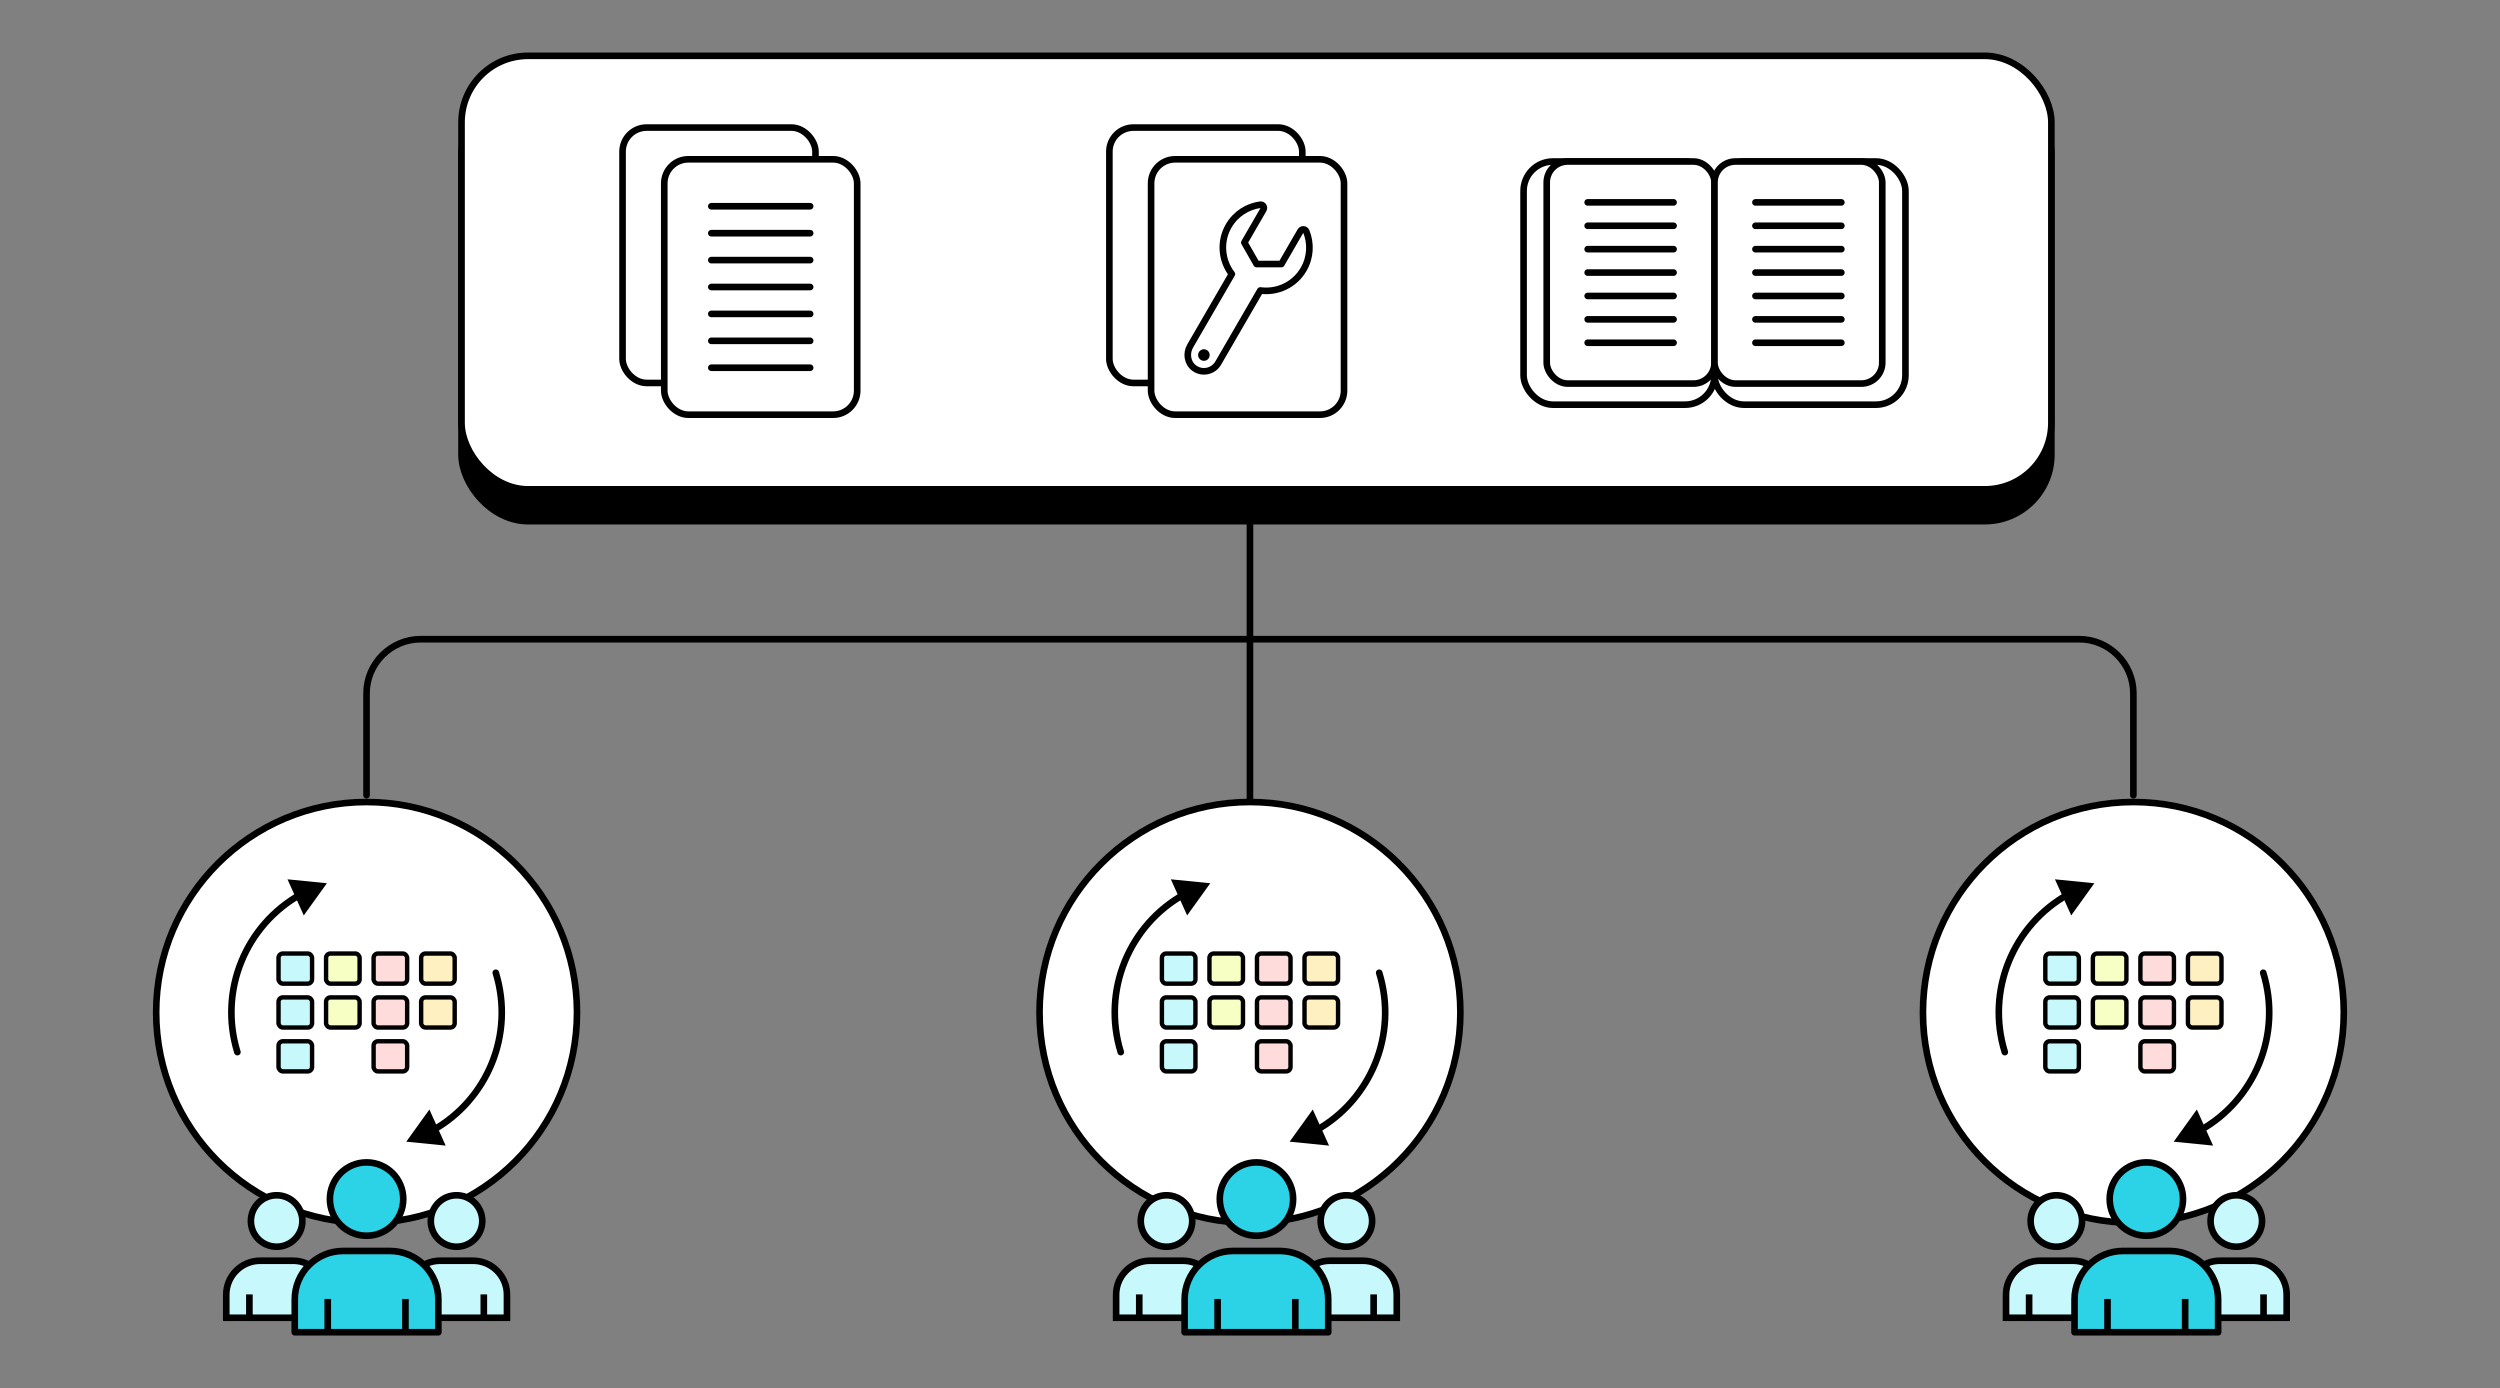 <?xml version="1.0" encoding="UTF-8"?>
<svg id="Calque_7" data-name="Calque 7" xmlns="http://www.w3.org/2000/svg" viewBox="0 0 566.38 314.47">
  <rect x="0" y="0" width="566.38" height="314.47" fill="#808080" stroke="none"/>
  <defs>
    <style>
      .cls-1, .cls-2, .cls-3, .cls-4, .cls-5, .cls-6, .cls-7, .cls-8, .cls-9, .cls-10 {
        stroke: #000;
      }

      .cls-1, .cls-2, .cls-3, .cls-6, .cls-8, .cls-9 {
        stroke-width: 1.5px;
      }

      .cls-1, .cls-11 {
        fill: #000;
      }

      .cls-2, .cls-6, .cls-9 {
        stroke-linecap: round;
        stroke-linejoin: round;
      }

      .cls-2, .cls-12 {
        fill: #fff;
      }

      .cls-3, .cls-6 {
        fill: none;
      }

      .cls-4 {
        fill: #ffdcdc;
      }

      .cls-5, .cls-8 {
        fill: #c7f8fb;
      }

      .cls-11, .cls-12 {
        stroke-width: 0px;
      }

      .cls-7 {
        fill: #f7ffc4;
      }

      .cls-9 {
        fill: #2cd2e5;
      }

      .cls-10 {
        fill: #fff0c1;
      }
    </style>
  </defs>
  <rect class="cls-1" x="104.56" y="19.86" width="360.18" height="98.21" rx="15.07" ry="15.07"/>
  <line class="cls-6" x1="283.18" y1="93.4" x2="283.18" y2="201.5"/>
  <path class="cls-6" d="M83.04,180.16v-23.08c0-6.75,5.52-12.27,12.27-12.27h375.74c6.75,0,12.27,5.52,12.27,12.27v23.08"/>
  <circle class="cls-2" cx="483.32" cy="229.37" r="47.67"/>
  <circle class="cls-2" cx="283.18" cy="229.37" r="47.67"/>
  <circle class="cls-2" cx="83.05" cy="229.37" r="47.67"/>
  <rect class="cls-2" x="104.56" y="12.65" width="360.18" height="98.21" rx="15.07" ry="15.07"/>
  <g>
    <g>
      <g>
        <circle class="cls-8" cx="103.43" cy="276.62" r="5.83"/>
        <path class="cls-8" d="M99.72,285.62h7.44c4.25,0,7.69,3.45,7.69,7.69v5.23h-22.82v-5.23c0-4.25,3.45-7.69,7.69-7.69Z"/>
        <g>
          <line class="cls-3" x1="109.61" y1="293.25" x2="109.61" y2="298.54"/>
          <line class="cls-3" x1="97.26" y1="293.25" x2="97.26" y2="298.54"/>
        </g>
      </g>
      <g>
        <circle class="cls-8" cx="62.67" cy="276.62" r="5.83"/>
        <path class="cls-8" d="M58.95,285.62h7.44c4.25,0,7.69,3.45,7.69,7.69v5.23h-22.82v-5.23c0-4.25,3.45-7.69,7.69-7.69Z"/>
        <g>
          <line class="cls-3" x1="68.85" y1="293.25" x2="68.85" y2="298.54"/>
          <line class="cls-3" x1="56.5" y1="293.25" x2="56.5" y2="298.54"/>
        </g>
      </g>
    </g>
    <g>
      <circle class="cls-9" cx="83.05" cy="271.65" r="8.31"/>
      <path class="cls-9" d="M77.75,283.41h10.6c6.05,0,10.96,4.91,10.96,10.96v7.45h-32.53v-7.45c0-6.05,4.91-10.96,10.96-10.96Z"/>
      <g>
        <line class="cls-3" x1="91.85" y1="294.28" x2="91.85" y2="301.82"/>
        <line class="cls-3" x1="74.25" y1="294.28" x2="74.25" y2="301.82"/>
      </g>
    </g>
  </g>
  <g>
    <g>
      <g>
        <circle class="cls-8" cx="305.03" cy="276.62" r="5.83"/>
        <path class="cls-8" d="M301.31,285.62h7.44c4.25,0,7.69,3.45,7.69,7.69v5.23h-22.82v-5.23c0-4.25,3.45-7.69,7.69-7.69Z"/>
        <g>
          <line class="cls-3" x1="311.2" y1="293.25" x2="311.2" y2="298.54"/>
          <line class="cls-3" x1="298.86" y1="293.25" x2="298.86" y2="298.54"/>
        </g>
      </g>
      <g>
        <circle class="cls-8" cx="264.27" cy="276.62" r="5.83"/>
        <path class="cls-8" d="M260.55,285.62h7.44c4.25,0,7.69,3.45,7.69,7.69v5.23h-22.82v-5.23c0-4.25,3.45-7.69,7.69-7.69Z"/>
        <g>
          <line class="cls-3" x1="270.44" y1="293.25" x2="270.44" y2="298.54"/>
          <line class="cls-3" x1="258.1" y1="293.25" x2="258.1" y2="298.54"/>
        </g>
      </g>
    </g>
    <g>
      <circle class="cls-9" cx="284.65" cy="271.65" r="8.31"/>
      <path class="cls-9" d="M279.35,283.41h10.6c6.05,0,10.96,4.91,10.96,10.96v7.45h-32.53v-7.45c0-6.05,4.91-10.96,10.96-10.96Z"/>
      <g>
        <line class="cls-3" x1="293.45" y1="294.28" x2="293.45" y2="301.82"/>
        <line class="cls-3" x1="275.85" y1="294.28" x2="275.85" y2="301.82"/>
      </g>
    </g>
  </g>
  <g>
    <g>
      <g>
        <circle class="cls-8" cx="506.64" cy="276.62" r="5.83"/>
        <path class="cls-8" d="M502.92,285.62h7.44c4.25,0,7.69,3.45,7.69,7.69v5.23h-22.82v-5.23c0-4.25,3.45-7.69,7.69-7.69Z"/>
        <g>
          <line class="cls-3" x1="512.81" y1="293.25" x2="512.81" y2="298.54"/>
          <line class="cls-3" x1="500.46" y1="293.25" x2="500.46" y2="298.54"/>
        </g>
      </g>
      <g>
        <circle class="cls-8" cx="465.87" cy="276.62" r="5.83"/>
        <path class="cls-8" d="M462.16,285.62h7.44c4.25,0,7.69,3.45,7.69,7.69v5.23h-22.82v-5.23c0-4.25,3.45-7.69,7.69-7.69Z"/>
        <g>
          <line class="cls-3" x1="472.05" y1="293.25" x2="472.05" y2="298.54"/>
          <line class="cls-3" x1="459.7" y1="293.25" x2="459.7" y2="298.54"/>
        </g>
      </g>
    </g>
    <g>
      <circle class="cls-9" cx="486.26" cy="271.65" r="8.31"/>
      <path class="cls-9" d="M480.96,283.41h10.6c6.05,0,10.96,4.91,10.96,10.96v7.45h-32.53v-7.45c0-6.05,4.91-10.96,10.96-10.96Z"/>
      <g>
        <line class="cls-3" x1="495.05" y1="294.28" x2="495.05" y2="301.82"/>
        <line class="cls-3" x1="477.46" y1="294.28" x2="477.46" y2="301.82"/>
      </g>
    </g>
  </g>
  <g>
    <g>
      <path class="cls-12" d="M253.91,238.36c-4.97-16.17,4.12-33.3,20.28-38.26"/>
      <g>
        <path class="cls-6" d="M253.91,238.36c-4.32-14.06,1.99-28.85,14.34-35.73"/>
        <polygon class="cls-11" points="268.95 207.39 274.19 200.1 265.26 199.21 268.95 207.39"/>
      </g>
    </g>
    <g>
      <path class="cls-12" d="M312.46,220.38c4.97,16.17-4.12,33.3-20.28,38.26"/>
      <g>
        <path class="cls-6" d="M312.46,220.38c4.32,14.06-1.99,28.85-14.34,35.73"/>
        <polygon class="cls-11" points="297.41 251.36 292.17 258.65 301.1 259.54 297.41 251.36"/>
      </g>
    </g>
  </g>
  <g>
    <g>
      <path class="cls-12" d="M454.19,238.36c-4.97-16.17,4.12-33.3,20.28-38.26"/>
      <g>
        <path class="cls-6" d="M454.19,238.36c-4.32-14.06,1.99-28.85,14.33-35.73"/>
        <polygon class="cls-11" points="469.24 207.39 474.48 200.1 465.55 199.21 469.24 207.39"/>
      </g>
    </g>
    <g>
      <path class="cls-12" d="M512.74,220.38c4.97,16.17-4.12,33.3-20.28,38.26"/>
      <g>
        <path class="cls-6" d="M512.74,220.38c4.32,14.06-1.99,28.85-14.33,35.73"/>
        <polygon class="cls-11" points="497.7 251.36 492.46 258.65 501.38 259.54 497.7 251.36"/>
      </g>
    </g>
  </g>
  <g>
    <g>
      <path class="cls-12" d="M53.78,238.36c-4.97-16.17,4.12-33.3,20.28-38.26"/>
      <g>
        <path class="cls-6" d="M53.78,238.36c-4.32-14.06,1.99-28.85,14.33-35.73"/>
        <polygon class="cls-11" points="68.82 207.39 74.06 200.1 65.13 199.21 68.82 207.39"/>
      </g>
    </g>
    <g>
      <path class="cls-12" d="M112.32,220.38c4.97,16.17-4.12,33.3-20.28,38.26"/>
      <g>
        <path class="cls-6" d="M112.32,220.38c4.32,14.06-1.99,28.85-14.34,35.73"/>
        <polygon class="cls-11" points="97.28 251.36 92.04 258.65 100.97 259.54 97.28 251.36"/>
      </g>
    </g>
  </g>
  <g>
    <rect class="cls-5" x="463.37" y="216.02" width="7.6" height="6.83" rx=".99" ry=".99"/>
    <rect class="cls-7" x="474.14" y="216.02" width="7.6" height="6.83" rx=".99" ry=".99"/>
    <rect class="cls-4" x="484.91" y="216.02" width="7.6" height="6.83" rx=".99" ry=".99"/>
    <rect class="cls-10" x="495.68" y="216.02" width="7.6" height="6.83" rx=".99" ry=".99"/>
    <rect class="cls-5" x="463.37" y="225.96" width="7.6" height="6.83" rx=".99" ry=".99"/>
    <rect class="cls-7" x="474.14" y="225.96" width="7.6" height="6.83" rx=".99" ry=".99"/>
    <rect class="cls-4" x="484.91" y="225.96" width="7.6" height="6.83" rx=".99" ry=".99"/>
    <rect class="cls-10" x="495.68" y="225.96" width="7.6" height="6.83" rx=".99" ry=".99"/>
    <rect class="cls-5" x="463.37" y="235.9" width="7.6" height="6.83" rx=".99" ry=".99"/>
    <rect class="cls-4" x="484.91" y="235.9" width="7.6" height="6.83" rx=".99" ry=".99"/>
  </g>
  <g>
    <rect class="cls-5" x="263.23" y="216.02" width="7.6" height="6.83" rx=".99" ry=".99"/>
    <rect class="cls-7" x="274" y="216.02" width="7.6" height="6.83" rx=".99" ry=".99"/>
    <rect class="cls-4" x="284.77" y="216.02" width="7.6" height="6.83" rx=".99" ry=".99"/>
    <rect class="cls-10" x="295.54" y="216.02" width="7.6" height="6.83" rx=".99" ry=".99"/>
    <rect class="cls-5" x="263.23" y="225.96" width="7.6" height="6.83" rx=".99" ry=".99"/>
    <rect class="cls-7" x="274" y="225.96" width="7.6" height="6.83" rx=".99" ry=".99"/>
    <rect class="cls-4" x="284.77" y="225.96" width="7.6" height="6.83" rx=".99" ry=".99"/>
    <rect class="cls-10" x="295.54" y="225.96" width="7.6" height="6.83" rx=".99" ry=".99"/>
    <rect class="cls-5" x="263.23" y="235.9" width="7.6" height="6.83" rx=".99" ry=".99"/>
    <rect class="cls-4" x="284.77" y="235.9" width="7.6" height="6.83" rx=".99" ry=".99"/>
  </g>
  <g>
    <rect class="cls-5" x="63.1" y="216.02" width="7.6" height="6.83" rx=".99" ry=".99"/>
    <rect class="cls-7" x="73.87" y="216.02" width="7.6" height="6.83" rx=".99" ry=".99"/>
    <rect class="cls-4" x="84.64" y="216.02" width="7.6" height="6.83" rx=".99" ry=".99"/>
    <rect class="cls-10" x="95.41" y="216.02" width="7.6" height="6.83" rx=".99" ry=".99"/>
    <rect class="cls-5" x="63.1" y="225.96" width="7.6" height="6.83" rx=".99" ry=".99"/>
    <rect class="cls-7" x="73.87" y="225.96" width="7.6" height="6.83" rx=".99" ry=".99"/>
    <rect class="cls-4" x="84.64" y="225.96" width="7.6" height="6.83" rx=".99" ry=".99"/>
    <rect class="cls-10" x="95.41" y="225.96" width="7.6" height="6.83" rx=".99" ry=".99"/>
    <rect class="cls-5" x="63.1" y="235.9" width="7.6" height="6.83" rx=".99" ry=".99"/>
    <rect class="cls-4" x="84.64" y="235.9" width="7.6" height="6.83" rx=".99" ry=".99"/>
  </g>
  <g>
    <rect class="cls-2" x="141.04" y="28.9" width="43.71" height="57.86" rx="5.45" ry="5.45"/>
    <g>
      <rect class="cls-2" x="150.49" y="36.09" width="43.71" height="57.86" rx="5.45" ry="5.45"/>
      <g>
        <line class="cls-2" x1="161.15" y1="46.73" x2="183.54" y2="46.73"/>
        <line class="cls-2" x1="161.15" y1="52.83" x2="183.54" y2="52.83"/>
        <line class="cls-2" x1="161.15" y1="58.93" x2="183.54" y2="58.93"/>
        <line class="cls-2" x1="161.15" y1="65.02" x2="183.54" y2="65.02"/>
        <line class="cls-2" x1="161.15" y1="71.12" x2="183.54" y2="71.12"/>
        <line class="cls-2" x1="161.15" y1="77.22" x2="183.54" y2="77.22"/>
        <line class="cls-2" x1="161.15" y1="83.31" x2="183.54" y2="83.31"/>
      </g>
    </g>
  </g>
  <g>
    <rect class="cls-2" x="251.33" y="28.9" width="43.71" height="57.86" rx="5.45" ry="5.45"/>
    <rect class="cls-2" x="260.78" y="36.09" width="43.71" height="57.86" rx="5.45" ry="5.45"/>
  </g>
  <rect class="cls-2" x="388.42" y="36.59" width="43.26" height="55.09" rx="6.66" ry="6.66"/>
  <rect class="cls-2" x="345.17" y="36.59" width="43.26" height="55.09" rx="6.66" ry="6.66"/>
  <g>
    <g>
      <rect class="cls-2" x="350.41" y="36.59" width="38.01" height="50.31" rx="4.74" ry="4.74"/>
      <g>
        <line class="cls-2" x1="359.69" y1="45.85" x2="379.15" y2="45.85"/>
        <line class="cls-2" x1="359.69" y1="51.15" x2="379.15" y2="51.15"/>
        <line class="cls-2" x1="359.69" y1="56.45" x2="379.15" y2="56.45"/>
        <line class="cls-2" x1="359.69" y1="61.75" x2="379.15" y2="61.75"/>
        <line class="cls-2" x1="359.69" y1="67.05" x2="379.15" y2="67.05"/>
        <line class="cls-2" x1="359.69" y1="72.35" x2="379.15" y2="72.35"/>
        <line class="cls-2" x1="359.69" y1="77.65" x2="379.15" y2="77.65"/>
      </g>
    </g>
    <g>
      <rect class="cls-2" x="388.42" y="36.59" width="38.01" height="50.31" rx="4.74" ry="4.74"/>
      <g>
        <line class="cls-2" x1="397.7" y1="45.85" x2="417.16" y2="45.85"/>
        <line class="cls-2" x1="397.7" y1="51.15" x2="417.16" y2="51.15"/>
        <line class="cls-2" x1="397.7" y1="56.45" x2="417.16" y2="56.45"/>
        <line class="cls-2" x1="397.7" y1="61.75" x2="417.16" y2="61.75"/>
        <line class="cls-2" x1="397.7" y1="67.05" x2="417.16" y2="67.05"/>
        <line class="cls-2" x1="397.7" y1="72.35" x2="417.16" y2="72.35"/>
        <line class="cls-2" x1="397.7" y1="77.65" x2="417.16" y2="77.65"/>
      </g>
    </g>
  </g>
  <path class="cls-6" d="M295.93,52.41c-.22-.55-1-.59-1.3-.07l-4.33,7.48h-2.2s-3.41,0-3.41,0l-1.69-2.96-1.09-1.91,4.33-7.48c.3-.52-.12-1.17-.71-1.09-2.9.39-5.59,2.07-7.17,4.8-2.06,3.55-1.63,7.85.72,10.91l-9.45,16.31c-.97,1.68-.63,3.89.95,5.02,1.8,1.3,4.31.73,5.4-1.15l9.54-16.46c3.83.52,7.77-1.25,9.82-4.8,1.58-2.73,1.69-5.9.59-8.61Z"/>
  <path class="cls-11" d="M272.09,81.57c-.63-.36-.84-1.16-.48-1.79s1.16-.84,1.79-.48.84,1.16.48,1.79-1.16.84-1.79.48Z"/>
</svg>